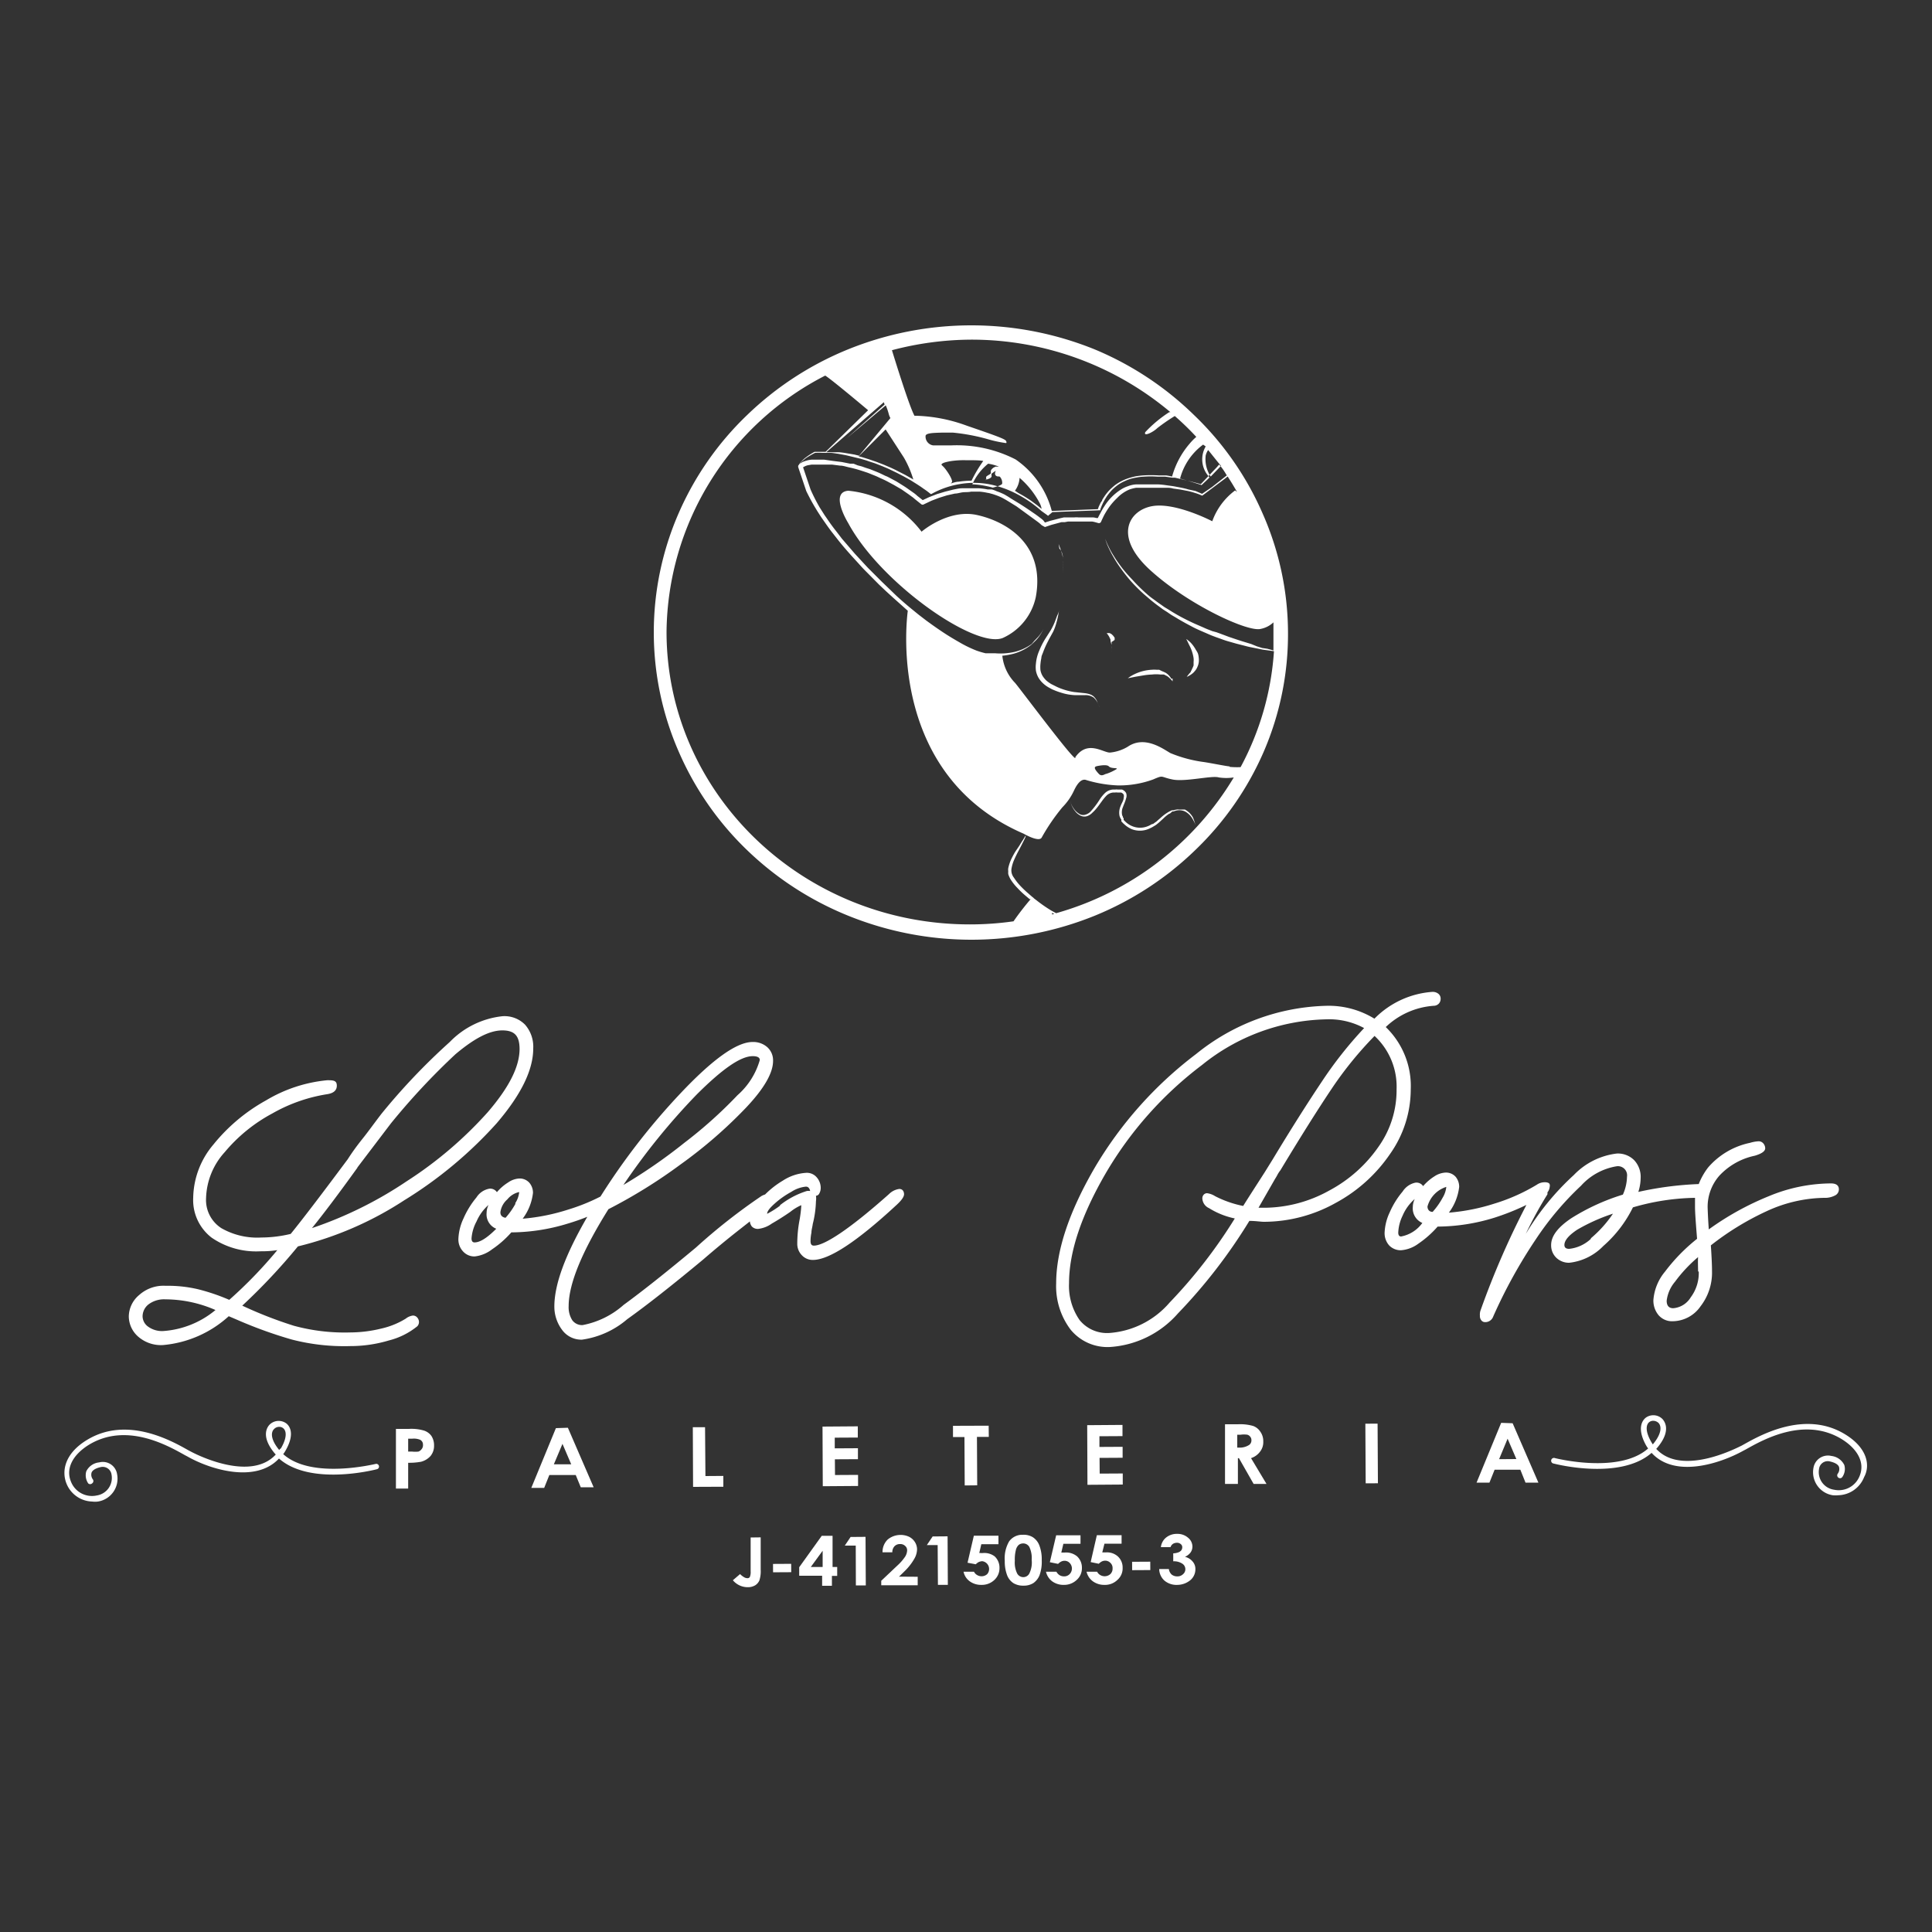 <svg id="Capa_1" data-name="Capa 1" xmlns="http://www.w3.org/2000/svg" viewBox="0 0 150 150"><rect x="0" y="0" width="150" height="150" fill="#333333" stroke="none"/><defs><style>.cls-1{fill:#fff;}</style></defs><title>LOGO CLIENTES - NORMAL</title><path class="cls-1" d="M122,94.58c-1,.67-1.57,1.36-1.57,2.08a1.33,1.33,0,0,0,.41,1,1.41,1.41,0,0,0,1,.38,4.33,4.33,0,0,0,2.64-1.3,9.59,9.59,0,0,0,2.3-3A18.07,18.07,0,0,1,131.6,93c0,.23,0,.46,0,.7,0,.41.06,1.24.16,2.48a14.07,14.07,0,0,0-2.49,2.55,3.91,3.91,0,0,0-.9,2.19,1.76,1.76,0,0,0,.41,1.2,1.38,1.38,0,0,0,1.1.46,2.66,2.66,0,0,0,2.15-1.16,4.26,4.26,0,0,0,.89-2.73q0-.66-.09-2a21.58,21.58,0,0,1,4.39-2.68A11,11,0,0,1,141.63,93a1.65,1.65,0,0,0,.83-.18.52.52,0,0,0,.31-.48c0-.31-.22-.47-.66-.46a12.73,12.73,0,0,0-4.8,1,22.12,22.12,0,0,0-4.64,2.57c-.06-.83-.08-1.4-.09-1.71a3.66,3.66,0,0,1,.91-2.46,5.22,5.22,0,0,1,2.75-1.55c.54-.16.81-.35.81-.58s-.18-.55-.52-.54a2.72,2.72,0,0,0-.66.12,5.86,5.86,0,0,0-3.25,1.91,5.2,5.2,0,0,0-.73,1.29,25.91,25.91,0,0,0-4.69.61,3.7,3.7,0,0,0,.18-1.09,1.89,1.89,0,0,0-.5-1.37,1.78,1.78,0,0,0-1.35-.52,5.53,5.53,0,0,0-3.34,1.67,20.34,20.34,0,0,0-3.73,4.57,30.85,30.85,0,0,1,1.68-3.07.44.44,0,0,0,0-.15l0,0a.82.82,0,0,0,.18-.45.24.24,0,0,0,0-.15c0-.13-.19-.2-.41-.19a1.06,1.06,0,0,0-.59.19,14.52,14.52,0,0,1-3.27,1.46,15.69,15.69,0,0,1-3.56.71,4.11,4.11,0,0,0,.8-2,1.21,1.21,0,0,0-.28-.79,1,1,0,0,0-.8-.32,1.72,1.72,0,0,0-.84.29,3.91,3.91,0,0,0-.88.76.62.62,0,0,0-.59-.27,1.55,1.55,0,0,0-1,.69,6.48,6.48,0,0,0-1,1.61,4.1,4.1,0,0,0-.4,1.59,1.42,1.42,0,0,0,.37,1,1.25,1.25,0,0,0,.89.36,2.59,2.59,0,0,0,1.36-.51,7.88,7.88,0,0,0,1.5-1.33h.15a15.12,15.12,0,0,0,4.23-.68,18.87,18.87,0,0,0,2.51-1,64.71,64.71,0,0,0-3.54,8.13,1,1,0,0,0-.07.47.52.52,0,0,0,.11.36.36.36,0,0,0,.29.14.65.65,0,0,0,.63-.43,39.26,39.26,0,0,1,3.31-6,23.4,23.4,0,0,1,3.51-4.16,4.76,4.76,0,0,1,2.76-1.51.71.71,0,0,1,.81.81,3.55,3.55,0,0,1-.32,1.39A16.73,16.73,0,0,0,122,94.58Zm1.54,1.58a2.9,2.9,0,0,1-1.71.8c-.25,0-.37-.1-.37-.3,0-.36.35-.76,1-1.19a14.43,14.43,0,0,1,2.77-1.24A9.23,9.23,0,0,1,123.49,96.16Zm8.35,2.56a3.14,3.14,0,0,1-.62,2,1.75,1.75,0,0,1-1.36.85c-.34,0-.51-.2-.51-.58a2.79,2.79,0,0,1,.65-1.48,11.09,11.09,0,0,1,1.79-1.91C131.82,97.82,131.83,98.21,131.84,98.72ZM108.78,96c-.14,0-.22-.1-.22-.3a3.3,3.3,0,0,1,.34-1.32,3.53,3.53,0,0,1,.94-1.29,1.45,1.45,0,0,0-.15.62,1.23,1.23,0,0,0,.74,1.24A2.62,2.62,0,0,1,108.78,96ZM112,93a5.73,5.73,0,0,1-.77,1.09c-.27,0-.4-.19-.4-.42a2.2,2.2,0,0,1,1.46-1.52A2,2,0,0,1,112,93Z"/><path class="cls-1" d="M61.9,96.54a1.26,1.26,0,0,0,.35.91,1.14,1.14,0,0,0,.87.37q1.88,0,6.49-4.27c.39-.36.59-.64.58-.85s-.12-.39-.37-.39a1.39,1.39,0,0,0-.8.4c-3,2.67-5,4-5.83,4-.18,0-.26-.11-.26-.35a3.23,3.23,0,0,1,.07-.66c0-.23.08-.45.1-.66a8,8,0,0,0,.25-1.78,1.34,1.34,0,0,0,0-.42.31.31,0,0,0,.26-.18.88.88,0,0,0,.11-.45,1.24,1.24,0,0,0-.3-.79,1,1,0,0,0-.85-.36,3.73,3.73,0,0,0-1.8.61,6.9,6.9,0,0,0-1.37,1.07,1.39,1.39,0,0,0-.28.12,45.57,45.57,0,0,0-5.09,4q-3.48,2.9-5.61,4.45a6.66,6.66,0,0,1-3.19,1.57.94.94,0,0,1-.8-.38,1.89,1.89,0,0,1-.28-1.09q0-2.59,3.09-7.53a40.2,40.2,0,0,0,5.58-3.46A36,36,0,0,0,57.92,86c1.41-1.49,2.1-2.7,2.1-3.63a1.37,1.37,0,0,0-.45-1.07,1.65,1.65,0,0,0-1.14-.4q-1.84,0-5.61,4a52.34,52.34,0,0,0-6.2,8,15.14,15.14,0,0,1-2.47,1,15.81,15.81,0,0,1-3.57.72,4.11,4.11,0,0,0,.8-2,1.19,1.19,0,0,0-.28-.79,1,1,0,0,0-.8-.33,1.65,1.65,0,0,0-.84.3,3.67,3.67,0,0,0-.88.76.62.62,0,0,0-.59-.27,1.5,1.5,0,0,0-1,.68,6.76,6.76,0,0,0-1,1.62,4.1,4.1,0,0,0-.4,1.59,1.35,1.35,0,0,0,.38,1,1.18,1.18,0,0,0,.88.37A2.68,2.68,0,0,0,38.2,97a7.8,7.8,0,0,0,1.5-1.32h.15A15.16,15.16,0,0,0,44.08,95c.54-.16,1.05-.34,1.52-.53-1.7,2.93-2.57,5.25-2.56,7a3,3,0,0,0,.6,1.78,1.84,1.84,0,0,0,1.55.76,6.85,6.85,0,0,0,3.51-1.59q2.22-1.58,5.88-4.62c.9-.78,1.81-1.53,2.71-2.24l.93-.73a.76.76,0,0,0,.15.39.63.63,0,0,0,.5.19A2.25,2.25,0,0,0,59.92,95c.4-.23.89-.53,1.45-.92a3.71,3.71,0,0,1,.84-.51s0,.36-.12,1.08A9.9,9.9,0,0,0,61.9,96.54ZM54.07,85c2-2,3.43-3,4.37-3,.36,0,.55.1.55.3v0a5.72,5.72,0,0,1-1.73,2.73,34.78,34.78,0,0,1-4.13,3.7A40.89,40.89,0,0,1,48.4,92,51.74,51.74,0,0,1,54.07,85ZM36.84,96.46c-.15,0-.23-.1-.23-.31A3.25,3.25,0,0,1,37,94.83a3.59,3.59,0,0,1,.93-1.28,1.41,1.41,0,0,0-.15.62,1.2,1.2,0,0,0,.75,1.23C37.83,96.1,37.28,96.46,36.84,96.46Zm3.18-3a5.92,5.92,0,0,1-.77,1.09c-.27-.05-.4-.19-.4-.43a1.59,1.59,0,0,1,.54-1,1.62,1.62,0,0,1,.92-.57A1.91,1.91,0,0,1,40,93.42Zm20.54.15a7.13,7.13,0,0,1-1,.63c0-.19.19-.44.57-.78a6.7,6.7,0,0,1,1.3-.92,2.54,2.54,0,0,1,1.14-.41c.17,0,.28.11.33.34v0a.74.74,0,0,0-.26,0A6.45,6.45,0,0,0,60.56,93.57Z"/><path class="cls-1" d="M32.53,102.64a.53.53,0,0,0-.13-.34.43.43,0,0,0-.35-.16,1.14,1.14,0,0,0-.55.24,6.19,6.19,0,0,1-1.9.77,10.24,10.24,0,0,1-2.4.3,15,15,0,0,1-4.39-.52,32,32,0,0,1-4-1.56,46.92,46.92,0,0,0,4.32-4.6,26.55,26.55,0,0,0,8.24-3.57,32.58,32.58,0,0,0,7.2-6C40.45,85,41.4,83.08,41.4,81.4a2.59,2.59,0,0,0-.64-1.85A2.24,2.24,0,0,0,39,78.9a6.68,6.68,0,0,0-4.08,2,49.24,49.24,0,0,0-5.3,5.57c-.54.7-1,1.35-1.48,1.95S27.32,89.5,27,90c-1.93,2.59-3.4,4.53-4.43,5.8a9.88,9.88,0,0,1-2.28.28,5.6,5.6,0,0,1-3.11-.73A2.6,2.6,0,0,1,16,93a5.53,5.53,0,0,1,1.45-3.55,12.46,12.46,0,0,1,3.69-3,12.49,12.49,0,0,1,4.28-1.5c.49-.08.73-.3.73-.66s-.21-.42-.63-.42H25.4a11.3,11.3,0,0,0-4.74,1.56,13.88,13.88,0,0,0-4.09,3.43A6.55,6.55,0,0,0,15,93a3.68,3.68,0,0,0,1.43,3.09,6.1,6.1,0,0,0,3.78,1.06c.29,0,.74,0,1.32-.09a34.65,34.65,0,0,1-3.73,3.86,15.62,15.62,0,0,0-2.41-.82,10.18,10.18,0,0,0-2.53-.27,2.82,2.82,0,0,0-2.05.71A2.21,2.21,0,0,0,10,102.2a2.11,2.11,0,0,0,.71,1.56,2.69,2.69,0,0,0,1.95.67,8.71,8.71,0,0,0,5.1-2.24l.7.3A34.12,34.12,0,0,0,22.65,104a16.26,16.26,0,0,0,4.55.51,10.44,10.44,0,0,0,3-.44,5.7,5.7,0,0,0,2.2-1.1A.49.49,0,0,0,32.53,102.64Zm-4.78-12,2.6-3.42a53.43,53.43,0,0,1,5-5.36C36.82,80.62,38,80,39,80s1.33.47,1.34,1.43c0,1.39-.82,3-2.48,4.93a30.76,30.76,0,0,1-6.28,5.35,30.79,30.79,0,0,1-7.36,3.64C25.12,94.24,26.29,92.69,27.75,90.66ZM12.69,103.34A1.83,1.83,0,0,1,11.5,103a1,1,0,0,1-.43-.79,1.19,1.19,0,0,1,.45-.93,2,2,0,0,1,1.31-.4,9.78,9.78,0,0,1,3.9.83A7.1,7.1,0,0,1,12.69,103.34Z"/><path class="cls-1" d="M107.94,89.57a8.7,8.7,0,0,0,1.59-5,6.35,6.35,0,0,0-1.94-4.83,6,6,0,0,1,3.71-1.65.56.56,0,0,0,.39-.15.53.53,0,0,0,.16-.39.48.48,0,0,0-.17-.39.7.7,0,0,0-.49-.15,7,7,0,0,0-4.48,2.08,6.8,6.8,0,0,0-3.72-1,16.69,16.69,0,0,0-10.12,3.74A30.48,30.48,0,0,0,85,90.65q-3,5.16-3,9a5.59,5.59,0,0,0,1.12,3.58,3.7,3.7,0,0,0,3.07,1.35,7.67,7.67,0,0,0,5.26-2.6A41.64,41.64,0,0,0,97,94.79c.49,0,.87.07,1.14.07a11.45,11.45,0,0,0,5.57-1.47A12,12,0,0,0,107.94,89.57ZM96.52,93.63a8.3,8.3,0,0,1-2.18-.76,1.51,1.51,0,0,0-.63-.23.36.36,0,0,0-.25.11.42.42,0,0,0-.11.31.87.87,0,0,0,.52.74,6.11,6.11,0,0,0,2,.8,39.2,39.2,0,0,1-5.07,6.54,6.81,6.81,0,0,1-4.64,2.35,2.74,2.74,0,0,1-2.34-1A4.64,4.64,0,0,1,83,99.63q0-3.63,2.85-8.54a28.68,28.68,0,0,1,7.48-8.41A15.85,15.85,0,0,1,103,79.14a5.7,5.7,0,0,1,2.91.68A31.18,31.18,0,0,0,102.61,84c-1.09,1.63-2.36,3.63-3.79,6l-.62,1C97.47,92.14,96.91,93,96.52,93.63Zm6.67-1.19a10.47,10.47,0,0,1-5,1.33h-.48L99,91.52a3.22,3.22,0,0,0,.17-.29,2.31,2.31,0,0,1,.24-.37q2.37-3.93,4-6.36a28.6,28.6,0,0,1,3.31-4.07,5.37,5.37,0,0,1,1.71,4.14A7.57,7.57,0,0,1,107.05,89,10.87,10.87,0,0,1,103.19,92.44Z"/><polygon class="cls-1" points="74.9 115.33 75.87 115.32 75.85 111.56 76.77 111.56 76.76 110.69 73.99 110.7 73.99 111.57 74.88 111.57 74.9 115.33"/><polygon class="cls-1" points="66.6 110.74 63.86 110.76 63.88 115.39 66.62 115.37 66.62 114.51 64.83 114.52 64.82 113.3 66.61 113.29 66.61 112.44 64.81 112.45 64.81 111.62 66.6 111.61 66.6 110.74"/><polygon class="cls-1" points="54.77 114.6 54.74 110.81 53.79 110.81 53.81 115.44 56.16 115.43 56.16 114.59 54.77 114.6"/><path class="cls-1" d="M116.55,110.47l-1.91,4.64h1l.4-1h2l.4,1h1l-2-4.61Zm-.16,2.82.66-1.59.68,1.58Z"/><path class="cls-1" d="M97.85,112.68a1.19,1.19,0,0,0,.23-.76,1.25,1.25,0,0,0-.22-.75,1.12,1.12,0,0,0-.57-.46,3.66,3.66,0,0,0-1.18-.13h-1l0,4.63h1v-2h.08l1.14,2h1l-1.2-2A1.43,1.43,0,0,0,97.85,112.68Zm-1.49-.29h-.3v-1h.26a1.92,1.92,0,0,1,.52,0,.42.42,0,0,1,.23.16.39.39,0,0,1,.09.26.43.43,0,0,1-.17.37A1.33,1.33,0,0,1,96.36,112.39Z"/><rect class="cls-1" x="106.02" y="110.53" width="0.95" height="4.63" transform="translate(-0.63 0.6) rotate(-0.32)"/><polygon class="cls-1" points="85.38 114.41 85.37 113.19 87.16 113.18 87.16 112.33 85.36 112.34 85.36 111.51 87.15 111.5 87.15 110.63 84.41 110.65 84.43 115.28 87.17 115.26 87.17 114.4 85.38 114.41"/><path class="cls-1" d="M43.16,110.88l-1.91,4.64h1l.4-1H44.7l.39.95h1l-2-4.62ZM43,113.69l.67-1.59.68,1.59Z"/><path class="cls-1" d="M32.92,111.07a3.46,3.46,0,0,0-1.18-.13h-1l0,4.63h.95v-2a5.06,5.06,0,0,0,1-.08,1.5,1.5,0,0,0,.74-.45,1.24,1.24,0,0,0,.27-.81,1.32,1.32,0,0,0-.21-.75A1.14,1.14,0,0,0,32.92,111.07Zm-.21,1.47a.52.52,0,0,1-.22.16,2.31,2.31,0,0,1-.5,0h-.3v-1H32a1.3,1.3,0,0,1,.61.08.41.41,0,0,1,.23.39A.48.48,0,0,1,32.71,112.54Z"/><rect class="cls-1" x="60.03" y="121.41" width="1.41" height="0.65" transform="translate(-0.69 0.35) rotate(-0.32)"/><polygon class="cls-1" points="72.41 119.29 71.96 119.96 72.8 119.96 72.82 123.05 73.59 123.05 73.57 119.28 72.41 119.29"/><path class="cls-1" d="M58.28,119.37l0,2.63a1,1,0,0,1-.06.43.2.2,0,0,1-.19.1.5.5,0,0,1-.25-.07,1.41,1.41,0,0,1-.32-.25l-.56.48a1.5,1.5,0,0,0,1.16.54,1.11,1.11,0,0,0,.56-.14.85.85,0,0,0,.34-.39,2.36,2.36,0,0,0,.1-.84l0-2.5Z"/><rect class="cls-1" x="87.9" y="121.25" width="1.41" height="0.65" transform="translate(-0.68 0.5) rotate(-0.32)"/><path class="cls-1" d="M85.85,120.53h-.13l-.14,0,.17-.68h1.33v-.66H85.16l-.48,2.09.63.13a.94.94,0,0,1,.24-.18.62.62,0,0,1,.26-.06.56.56,0,0,1,.4.17.54.54,0,0,1,.17.43.58.58,0,0,1-.17.44.67.67,0,0,1-.78.08.63.63,0,0,1-.25-.26h-.82a1.28,1.28,0,0,0,.5.75,1.5,1.5,0,0,0,.9.27,1.37,1.37,0,0,0,1-.39,1.18,1.18,0,0,0,.4-.93,1.16,1.16,0,0,0-.37-.89A1.25,1.25,0,0,0,85.85,120.53Z"/><path class="cls-1" d="M82.66,120.54h-.13l-.13,0,.16-.68h1.33v-.66H82l-.49,2.09.64.13a.94.94,0,0,1,.24-.18.57.57,0,0,1,.25-.06.53.53,0,0,1,.41.17.62.62,0,0,1,0,.86.59.59,0,0,1-.44.18.69.69,0,0,1-.34-.09.73.73,0,0,1-.25-.27h-.81a1.29,1.29,0,0,0,.49.75,1.5,1.5,0,0,0,.9.27,1.42,1.42,0,0,0,1-.39,1.21,1.21,0,0,0,.4-.93,1.19,1.19,0,0,0-.37-.89A1.33,1.33,0,0,0,82.66,120.54Z"/><path class="cls-1" d="M65,121.66h-.36v-2.42H63.8l-1.75,2.44v.66h1.78v.78h.76v-.77H65Zm-2.05,0,.92-1.26v1.26Z"/><polygon class="cls-1" points="66.04 119.33 65.59 120 66.44 120 66.45 123.09 67.22 123.09 67.2 119.32 66.04 119.33"/><path class="cls-1" d="M76.29,120.58h-.13a.31.31,0,0,0-.13,0l.16-.69h1.33v-.66H75.61l-.49,2.1.64.12a.94.94,0,0,1,.24-.18,1,1,0,0,1,.25-.06.61.61,0,0,1,.4,1,.64.64,0,0,1-.44.17.67.67,0,0,1-.34-.09.63.63,0,0,1-.25-.26h-.81a1.22,1.22,0,0,0,.49.75,1.5,1.5,0,0,0,.9.27,1.41,1.41,0,0,0,1-.38,1.24,1.24,0,0,0,.4-.93,1.2,1.2,0,0,0-.37-.9A1.32,1.32,0,0,0,76.29,120.58Z"/><path class="cls-1" d="M80.19,119.35a1.36,1.36,0,0,0-.77-.19,1.26,1.26,0,0,0-1.07.51,2.61,2.61,0,0,0-.34,1.51,3,3,0,0,0,.19,1.14,1.29,1.29,0,0,0,.49.6,1.46,1.46,0,0,0,.78.19,1.39,1.39,0,0,0,.76-.2,1.37,1.37,0,0,0,.48-.61,3.08,3.08,0,0,0,.17-1.17A3,3,0,0,0,80.7,120,1.32,1.32,0,0,0,80.19,119.35Zm-.28,2.83a.53.53,0,0,1-.45.27.55.55,0,0,1-.48-.27,1.92,1.92,0,0,1-.19-1,3,3,0,0,1,.08-.83.77.77,0,0,1,.23-.41.58.58,0,0,1,.34-.11.55.55,0,0,1,.48.28,2,2,0,0,1,.18,1A1.93,1.93,0,0,1,79.91,122.18Z"/><path class="cls-1" d="M69.8,122.41l.46-.45A4.31,4.31,0,0,0,71,121a1.51,1.51,0,0,0,.2-.72,1.07,1.07,0,0,0-.17-.56,1.13,1.13,0,0,0-.46-.41,1.58,1.58,0,0,0-1.64.21,1.33,1.33,0,0,0-.41,1h.76a.66.66,0,0,1,.17-.47.57.57,0,0,1,.42-.17.54.54,0,0,1,.4.14.44.44,0,0,1,.16.36,1,1,0,0,1-.15.47,3.75,3.75,0,0,1-.6.69l-1.26,1.19v.35l2.83,0v-.66Z"/><path class="cls-1" d="M92,120.87a1.05,1.05,0,0,0,.43-.33.79.79,0,0,0,.15-.46.89.89,0,0,0-.35-.7,1.23,1.23,0,0,0-.84-.29,1.3,1.3,0,0,0-.94.36,1.14,1.14,0,0,0-.32.67h.75a.49.49,0,0,1,.18-.25.59.59,0,0,1,.31-.09.44.44,0,0,1,.3.1.3.3,0,0,1,.12.25.41.41,0,0,1-.07.23.52.52,0,0,1-.22.16,1.23,1.23,0,0,1-.41.08v.62a1.17,1.17,0,0,1,.7.18.51.51,0,0,1,.24.43.5.5,0,0,1-.18.39.61.61,0,0,1-.45.17.69.69,0,0,1-.43-.14.71.71,0,0,1-.22-.43H90a1.23,1.23,0,0,0,.41.9,1.45,1.45,0,0,0,1,.33,1.61,1.61,0,0,0,1-.36,1.1,1.1,0,0,0,.4-.86.87.87,0,0,0-.22-.6A1.11,1.11,0,0,0,92,120.87Z"/><path class="cls-1" d="M75.92,40c-2.27-.54-4.37,1.28-4.37,1.28a8.13,8.13,0,0,0-5.69-3.18c-1.49.12,0,2.52,0,2.52,2.51,4.66,9.86,9.78,12,8.91a4.51,4.51,0,0,0,2.56-3.18C81.16,42.3,78.19,40.52,75.92,40Z"/><path class="cls-1" d="M85.23,54.6a1.19,1.19,0,0,0-.29-.5.81.81,0,0,0-.31-.19,1.83,1.83,0,0,0-.39-.09l-.84-.09a5,5,0,0,1-.89-.22,4.22,4.22,0,0,1-.45-.18l-.22-.11-.22-.11a2.76,2.76,0,0,1-.39-.28,2,2,0,0,1-.29-.36,1.37,1.37,0,0,1-.16-.44,2.42,2.42,0,0,1,0-.47,3.81,3.81,0,0,1,.07-.47c0-.16.09-.31.14-.46a7.3,7.3,0,0,1,.38-.85c.13-.26.27-.5.4-.74a4.19,4.19,0,0,0,.25-.69c.06-.21.1-.39.13-.54.06-.3.08-.48.08-.48s0,.17-.15.46l-.19.51a5.22,5.22,0,0,1-.31.63l-.46.72a6.27,6.27,0,0,0-.43.86,3.19,3.19,0,0,0-.26,1,2.18,2.18,0,0,0,0,.57,1.76,1.76,0,0,0,.2.54,2,2,0,0,0,.37.45,2.31,2.31,0,0,0,.45.32l.24.13.24.1c.17.07.33.12.49.17a4.15,4.15,0,0,0,1,.18c.31,0,.59,0,.85,0a1.12,1.12,0,0,1,.63.18,1.24,1.24,0,0,1,.32.42c.06.13.11.24.14.32l0,.12,0-.13A3.47,3.47,0,0,0,85.23,54.6Z"/><path class="cls-1" d="M86.54,49.68l0-.09,0-.08-.11-.15-.12-.12-.14-.08a.82.82,0,0,0-.22,0l-.09,0,.06,0,.06.07.06.08.06.1a.67.67,0,0,1,.06.12l.06.12a.64.64,0,0,1,0,.07l0,.06a1385279902578.71,1385279902578.71,0,0,1,.08.28.78.78,0,0,1,0,.14.56.56,0,0,0,0,.12l0,.11,0,.09,0,.07a.22.22,0,0,0,0-.07l0-.09a1,1,0,0,0,0-.12.59.59,0,0,0,0-.14.81.81,0,0,0,0-.16.52.52,0,0,0,0-.17A1.16,1.16,0,0,0,86.54,49.68Z"/><path class="cls-1" d="M90.93,52.68l-.07-.11-.09-.11-.11-.11-.13-.1-.16-.08-.17-.07L90,52l-.19,0a2.55,2.55,0,0,0-.39,0,3.5,3.5,0,0,0-1.33.34,3,3,0,0,0-.39.22l-.14.1.6-.12.6-.1a5.05,5.05,0,0,1,.68-.07,2.77,2.77,0,0,1,.65,0l.15,0,.13,0,.24.12.1.07.09.08a1.59,1.59,0,0,1,.13.13l.11.13s0-.06,0-.17S91,52.74,90.93,52.68Z"/><path class="cls-1" d="M92.85,50.46a2.26,2.26,0,0,0-.16-.26,2.11,2.11,0,0,0-.17-.22,1.8,1.8,0,0,0-.3-.28.49.49,0,0,0-.12-.08l.07.13.17.35a3.08,3.08,0,0,1,.33,1,1.4,1.4,0,0,1,0,.29c0,.05,0,.09,0,.14l0,.13a1.73,1.73,0,0,1-.1.24,1.51,1.51,0,0,1-.11.22c0,.06-.08.13-.13.18l-.1.13a1,1,0,0,0-.09.12l.14-.06.15-.09.19-.14a2,2,0,0,0,.19-.21,1.08,1.08,0,0,0,.16-.28,1.22,1.22,0,0,0,.1-.34,1.45,1.45,0,0,0,0-.36,1.36,1.36,0,0,0-.07-.35A1.66,1.66,0,0,0,92.85,50.46Z"/><path class="cls-1" d="M92.61,63.45a1.55,1.55,0,0,0-.52-.54.53.53,0,0,0-.1-.06l-.11,0-.12,0-.12,0h-.13a.28.28,0,0,0-.13,0,1.31,1.31,0,0,0-.27.06l-.06,0-.07,0-.12.06a2,2,0,0,0-.25.14,3.41,3.41,0,0,0-.48.37l-.23.2-.11.1-.13.09-.12.09L89.4,64a1.38,1.38,0,0,1-.27.14,1.59,1.59,0,0,1-1.23,0,1.65,1.65,0,0,1-.54-.36l-.12-.12,0-.06,0-.07-.06-.07,0-.06a.38.38,0,0,1-.06-.13,1,1,0,0,1,.07-.62c.07-.21.18-.42.24-.67a.59.59,0,0,0,0-.41.6.6,0,0,0-.32-.27l-.09,0-.08,0-.17,0a.55.55,0,0,0-.18,0h-.18a1,1,0,0,0-.64.29,2.92,2.92,0,0,0-.4.5,6.61,6.61,0,0,1-.68.9.87.87,0,0,1-.39.25.58.58,0,0,1-.41,0,1.37,1.37,0,0,1-.53-.47,1.55,1.55,0,0,1-.22-.42.35.35,0,0,1,0-.12.06.06,0,0,1,0,0l0,0a1.05,1.05,0,0,0,0,.13,1.71,1.71,0,0,0,.2.43,2.26,2.26,0,0,0,.21.28,1.24,1.24,0,0,0,.33.25.68.68,0,0,0,.47.06,1,1,0,0,0,.46-.28,3,3,0,0,0,.38-.41c.12-.15.23-.31.35-.47a3.44,3.44,0,0,1,.38-.46.85.85,0,0,1,.52-.23h.15a.39.39,0,0,1,.15,0l.15,0,.08,0,.07,0a.42.42,0,0,1,.2.16.45.45,0,0,1,0,.26c0,.2-.16.41-.24.64a1.29,1.29,0,0,0-.08.76,1.08,1.08,0,0,0,.08.19.47.47,0,0,0,.06.09l0,.07,0,.07.07.07a.8.8,0,0,0,.13.13,2,2,0,0,0,.62.41,1.74,1.74,0,0,0,1.4-.07,2.11,2.11,0,0,0,.3-.16l.15-.09.13-.1.12-.1.12-.11.23-.21a2.89,2.89,0,0,1,.44-.36c.08,0,.15-.11.23-.15L91,63l.06,0,.06,0A1.07,1.07,0,0,1,92,63a1.47,1.47,0,0,1,.53.48,4,4,0,0,1,.23.42l.07.15-.06-.16A3.54,3.54,0,0,0,92.61,63.45Z"/><path class="cls-1" d="M82.54,43.37c0,.14,0,.28,0,.41l0,.19a.78.78,0,0,0,0,.16.78.78,0,0,1,0,.14.65.65,0,0,1,0,.11l0,.1h0a.84.84,0,0,0,0-.1s0-.07,0-.11,0-.09,0-.15,0-.11,0-.17a1.34,1.34,0,0,0,0-.2,1.55,1.55,0,0,0,0-.21l0-.21c-.07-.28-.15-.55-.22-.75s-.13-.34-.13-.34h0l.06.35C82.47,42.82,82.51,43.1,82.54,43.37Z"/><path class="cls-1" d="M100,49.1a23,23,0,0,0-2-9.3,23.6,23.6,0,0,0-5.29-7.57A24.51,24.51,0,0,0,85,27.13a25.5,25.5,0,0,0-19.17,0A24.62,24.62,0,0,0,58,32.23a23.6,23.6,0,0,0-5.29,7.57,23.13,23.13,0,0,0,0,18.59A23.64,23.64,0,0,0,58,66a24.59,24.59,0,0,0,7.84,5.09,25.5,25.5,0,0,0,19.17,0A24.48,24.48,0,0,0,92.8,66a23.64,23.64,0,0,0,5.29-7.58A23,23,0,0,0,100,49.1ZM95.31,37l-.24.16.24-.17Zm-.06-.09-1.16.91-.76.52-.51-.22L92.26,38c-.19-.06-.38-.1-.57-.14l-.58-.11-.58-.08a5.7,5.7,0,0,0-.58-.06l-.59,0-.59,0c-.19,0-.38,0-.59,0a2.09,2.09,0,0,0-.61.14,2.41,2.41,0,0,0-.56.27,4.13,4.13,0,0,0-1.27,1.29,5.39,5.39,0,0,0-.3.52c-.07.13-.14.25-.2.39l-.11,0a1.37,1.37,0,0,0-.28-.05l-.14,0h-1a1.33,1.33,0,0,0-.28,0l-.28,0-.27,0-.27,0-.27.06-.27.07-.54.14-.4.13,0,0L81,40.4a2.39,2.39,0,0,0-.26-.21q-.27-.21-.54-.39c-.36-.25-.72-.49-1.09-.72l-.56-.34-.28-.18L78,38.4a4.78,4.78,0,0,0-.62-.26A2.07,2.07,0,0,0,77,38L76.68,38a5,5,0,0,0-.66-.09l-.34,0h-.33c-.22,0-.45,0-.67,0s-.44.06-.66.1l-.64.16-.63.19-.62.24-.49.23-.42-.33a2.52,2.52,0,0,0-.25-.21l-.27-.19-.27-.19-.13-.09-.14-.09-.56-.35L69,37.06,68.88,37l-.15-.06-.29-.14c-.2-.1-.41-.18-.61-.26l-.3-.12-.32-.1-.31-.11-.31-.08L66.27,36,66,36l-.65-.13-.65-.08L64,35.69H63a1.86,1.86,0,0,0-.34.06,2.42,2.42,0,0,0-.35.12l-.16.1a.27.27,0,0,0-.08.07h0a1.68,1.68,0,0,1,.18-.21l.32-.26a7.24,7.24,0,0,1,.71-.41,5.82,5.82,0,0,1,.59,0l.3,0,.3,0c.2,0,.4.05.6.07l.59.11.3.07.29.07.58.14c.19.06.39.11.58.18s.38.12.57.19l.56.22c.18.08.37.15.55.24l.54.26.54.28.52.29.51.32c.17.11.34.22.5.34a5.92,5.92,0,0,1,.48.35l.07.06.07,0a6.79,6.79,0,0,1,2.16-.76,6.52,6.52,0,0,1,2.29,0,7.89,7.89,0,0,1,2.17.76,9.12,9.12,0,0,1,1,.6c.15.1.31.22.46.34a5.07,5.07,0,0,1,.44.37h0l.46.33.07.06.08-.07.26-.22,3.64-.14h.08l0-.08.1-.26.12-.26.13-.24.15-.24a4.82,4.82,0,0,1,.35-.44,3.51,3.51,0,0,1,.41-.37,2.88,2.88,0,0,1,.47-.3c.17-.08.34-.16.51-.22a3.39,3.39,0,0,1,.55-.13,3.45,3.45,0,0,1,.55-.07,7.23,7.23,0,0,1,1.14,0l.29,0,.28,0,.56.08.19,0s1.47.34,2,.5h0l0,0,1.38-1.46-.15.13.2-.19C95,36.47,95.11,36.69,95.25,36.91ZM66.67,35.43l2.09-2.09,1.42,2.19a7.89,7.89,0,0,1,.73,1.7l-.1-.06-.53-.3-.55-.28c-.18-.1-.36-.18-.55-.27l-.56-.24-.57-.22-.58-.2-.58-.18Zm9.86,1.89,0,.07v-.08a.28.28,0,0,1,0-.09.12.12,0,0,1,0,0l.11,0,.16-.06a.39.39,0,0,0,.18-.14.31.31,0,0,0,0-.12v0h0v0h0v0s0,0,0,0l0-.06,0,0,0-.05a.48.48,0,0,1,.11-.09l.11-.08.13-.07a.33.33,0,0,0-.06.31.24.24,0,0,0,.22.13h.08a.14.14,0,0,1,.09.06.7.7,0,0,1,.15.49c0,.1-.36.23-.73.32-.2-.06-.39-.1-.59-.14a7.23,7.23,0,0,0-1-.12A4.38,4.38,0,0,1,76.72,36h0a4,4,0,0,1,.84.23l-.12,0-.15,0-.16.08a1,1,0,0,0-.15.14.31.31,0,0,0-.05.1.36.36,0,0,0,0,.11l0,.08v0h0a.2.2,0,0,1-.08.08l-.13.08a.71.71,0,0,0-.14.1.17.17,0,0,0,0,.16A.24.24,0,0,0,76.53,37.32Zm-1.1,0a6.74,6.74,0,0,0-1,.08c-.21,0-.41.08-.62.14a.27.27,0,0,0,.11-.14c0-.29-.5-1-.68-1.17s-.15-.15-.13-.19.12-.14.72-.24a6.81,6.81,0,0,1,1.11-.07c.6,0,1.17,0,1.4.06A10.71,10.71,0,0,0,75.43,37.32Zm3.37.78a1.86,1.86,0,0,0,.36-1,6.67,6.67,0,0,1,1.58,2,1.42,1.42,0,0,1,.13.41l-.33-.27-.47-.35a10.57,10.57,0,0,0-1-.61Zm14.81-2.74a1.33,1.33,0,0,1,.19-.42c.33.4.64.81,1,1.23L94,37A.13.13,0,0,0,94,37,2.44,2.44,0,0,1,93.61,35.36Zm0-.7a2,2,0,0,0,.3,2.4l0,0h0l-.12.13-.5.47c-.55-.18-1.11-.35-1.67-.5a4.78,4.78,0,0,1,1.79-2.64ZM75.38,26.37A24,24,0,0,1,90.87,32h-.09a9.82,9.82,0,0,0-1.86,1.55c-.17.39.62,0,.93-.31a14.8,14.8,0,0,1,1.36-.94,21.28,21.28,0,0,1,1.67,1.62,4.39,4.39,0,0,0-.52.53A6.6,6.6,0,0,0,91,37a4,4,0,0,0-.48-.09l-.3,0-.28,0a9.14,9.14,0,0,0-1.17,0,5.93,5.93,0,0,0-.59.07,5.29,5.29,0,0,0-.57.15,3.65,3.65,0,0,0-1.06.55,5.66,5.66,0,0,0-.44.4,4,4,0,0,0-.37.47l-.16.25c0,.09-.1.17-.14.26l-.13.27-.07.2-3.58.14a7,7,0,0,0-2.81-4,10,10,0,0,0-5-1.09c-.54,0-1,0-1.21,0h-.19a.69.69,0,0,1-.59-.72c0-.24.59-.25,1.22-.27.26,0,.53,0,.78,0H74a15.32,15.32,0,0,1,2.7.51,9.53,9.53,0,0,0,1.33.29.17.17,0,0,0,.1,0,.1.1,0,0,0,0-.1c0-.17-.45-.34-3.07-1.24a12.34,12.34,0,0,0-3.92-.77H71c-.42-.76-1.58-4.54-1.75-5.09A24.45,24.45,0,0,1,75.38,26.37Zm-6.77,4.82.07.22L65.77,34l3-2.53h0a4.64,4.64,0,0,1,.24.7,1.41,1.41,0,0,0,.12.29l-2.43,2.92-.37-.09-.6-.1a6,6,0,0,0-.61-.08l-.6,0-.31,0h-.06l4.49-3.9ZM81.68,71a.62.62,0,0,0,0-.13l.17.09ZM82,70.9l-.37-.2a11.12,11.12,0,0,1-1.18-.82l-.16-.12-.07-.07-.08-.06-.31-.27a8.08,8.08,0,0,1-.6-.57,4.41,4.41,0,0,1-.51-.65.91.91,0,0,1-.19-.69,3,3,0,0,1,.21-.7c.1-.22.2-.43.3-.62.2-.37.36-.69.47-.91l.12-.26,0-.09-.2.33c-.07.1-.15.23-.24.38s-.2.3-.32.48-.23.39-.34.61a3.22,3.22,0,0,0-.25.74.85.85,0,0,0,0,.23,1.43,1.43,0,0,0,0,.22,1.89,1.89,0,0,0,.18.41,3.94,3.94,0,0,0,.54.68,6.88,6.88,0,0,0,.62.59l.32.27.08,0a21.42,21.42,0,0,0-1.33,1.72,23.73,23.73,0,0,1-3.39.24c-13,0-23.55-10.17-23.55-22.72A22.6,22.6,0,0,1,64.07,29.16c.5.31,3.07,2.47,3.33,2.69l-3.3,3.23h-.86a5.76,5.76,0,0,0-.71.46,2.81,2.81,0,0,0-.31.29,1.18,1.18,0,0,0-.19.25h0l-.05.06a.25.25,0,0,0,0,.15h0l.62,1.84h0v0c.23.47.47.92.74,1.36.13.22.27.43.41.65l.44.63c.15.21.3.42.46.62l.47.6c.32.4.66.79,1,1.17l.52.57c.17.19.34.38.52.56l1.08,1.09.56.53.56.51,1.12,1c-.15,1.18-1.4,12.81,9,17.31,0,0,1.2.7,1.4.29a15.43,15.43,0,0,1,1.61-2.35,4.56,4.56,0,0,0,.87-1.24c.12-.25.49-1.07,1-.86a9.73,9.73,0,0,0,2.43.41,7.68,7.68,0,0,0,2.73-.46c.86-.37.53-.2,1.52,0s3.06-.33,3.59-.16a3.91,3.91,0,0,0,1.16,0A23.51,23.51,0,0,1,82,70.9Zm3.09-11.4s.81-.2,1,0,.73.09.6.21a3.73,3.73,0,0,1-.79.37c-.12,0-.36.25-.59,0S84.86,59.56,85.12,59.5Zm10.36,0c-.17,0-1.36-.24-1.94-.33a10.33,10.33,0,0,1-2.64-.7c-.58-.33-2-1.4-3.32-.49a3.29,3.29,0,0,1-1.38.45c-.54,0-1.75-1-2.69.37,0,0,.21.46-1.11-1.19s-3.18-4.13-3.55-4.58a3.54,3.54,0,0,1-1-2.12,5.36,5.36,0,0,0,.89-.16,3.87,3.87,0,0,0,1.37-.7l.28-.27a2.43,2.43,0,0,0,.26-.29,3.3,3.3,0,0,0,.39-.65,2.7,2.7,0,0,1-.43.63l-.26.27L80.1,50a3.82,3.82,0,0,1-1.36.62,4.91,4.91,0,0,1-1.48.1c-.13,0-.25,0-.38,0l-.18,0-.09,0h-.09a6.6,6.6,0,0,1-.71-.21,9.37,9.37,0,0,1-1.35-.66c-.44-.25-.87-.51-1.29-.79s-.83-.57-1.24-.87l-.6-.46-.59-.48c-.39-.32-.77-.65-1.15-1L69,45.68l-.55-.53-1.07-1.07-.52-.56L66.38,43c-.33-.38-.66-.77-1-1.16l-.46-.6c-.16-.2-.31-.4-.46-.61s-.28-.41-.43-.62l-.4-.63A14.1,14.1,0,0,1,62.93,38l-.58-1.72h0l.11-.06a1.08,1.08,0,0,1,.27-.1l.29-.05h.31q.32,0,.63,0l.63,0,.63.08c.21,0,.42.07.63.12l.31.07.31.08.3.09.31.1.3.1.3.12c.19.08.39.15.58.25l.29.13.15.07.14.07.56.3L70,38l.13.09.13.09.26.18.26.19a2.43,2.43,0,0,1,.25.2l.5.4h0a.18.18,0,0,0,.21,0l.57-.27.6-.23.61-.19.62-.14c.21,0,.42-.08.63-.1s.42,0,.63-.05h.31l.32,0a4.21,4.21,0,0,1,.62.09,2,2,0,0,1,.31.07,2.46,2.46,0,0,1,.29.09,4.17,4.17,0,0,1,.58.24l.27.15.28.17.55.34L80,40.1l.52.38a2.43,2.43,0,0,1,.25.2l.11.1,0,0,0,0h0v0l.25.14.5-.17.52-.14.26-.07.26,0,.26-.05.27,0,.26,0,.26,0h.92l.13,0a1.84,1.84,0,0,1,.25.05l.25.07h0a.18.18,0,0,0,.22-.11q.11-.25.24-.51c.09-.16.19-.33.29-.48a4.91,4.91,0,0,1,.72-.85A2.82,2.82,0,0,1,87.7,38a3,3,0,0,1,.52-.13c.17,0,.37,0,.56,0s.38,0,.57,0h.58l.58,0c.19,0,.38,0,.57.06l.57.08.57.11a5.62,5.62,0,0,1,.55.15,3.39,3.39,0,0,1,.53.2h0a.06.06,0,0,0,.06,0L95.32,37c.25.39.49.78.72,1.19l-.15-.11a5.14,5.14,0,0,0-1.77,2.39S91.31,39,89.5,39.29s-3.14,2.31-.17,5,7.55,4.79,8.54,4.54a2,2,0,0,0,1-.51c0,.25,0,.5,0,.75,0,.48,0,1,0,1.43l-.47-.13L98,50.31l-.42-.13L97.14,50l-.53-.16c-.37-.11-.77-.25-1.19-.39l-.64-.24-.33-.12L94.12,49c-.22-.09-.45-.17-.68-.28l-.69-.3c-.46-.21-.92-.44-1.36-.69l-.34-.2-.32-.2-.33-.2-.31-.22c-.21-.14-.41-.3-.61-.44s-.39-.31-.57-.47a13.25,13.25,0,0,1-1-1,11.23,11.23,0,0,1-.82-.94c-.23-.31-.44-.6-.6-.87a6,6,0,0,1-.4-.71,5.1,5.1,0,0,1-.28-.65h0a3.83,3.83,0,0,0,.25.67,7.53,7.53,0,0,0,.38.73,8.37,8.37,0,0,0,.58.9,12.14,12.14,0,0,0,.79,1,13.47,13.47,0,0,0,1,1l.56.48c.2.16.4.32.61.47l.31.23.33.21.32.22.34.2c.44.27.9.52,1.36.76.23.12.46.22.69.32s.46.2.69.3l.34.13.34.12c.22.08.43.16.65.22l.63.18.59.15c.19.05.37.1.54.13l.5.1.44.09.37.05.49.07a22,22,0,0,1-2.59,9A5.83,5.83,0,0,1,95.48,59.54Z"/><path class="cls-1" d="M29.21,113.65c-.05,0-5,1.25-7.22-.75a2.33,2.33,0,0,0,.17-.26c.82-1.41.25-2,.05-2.14a1,1,0,0,0-1.29.12c-.18.19-.68.91.4,2.21l.09.1c-2.05,2.23-6.54-.2-6.59-.23l-.21-.11c-1.29-.73-4.74-2.67-7.83-.81-1.78,1.07-2,2.45-1.62,3.4a2.22,2.22,0,0,0,2,1.4,1.7,1.7,0,0,0,.44,0,1.8,1.8,0,0,0,1.49-2.13,1.12,1.12,0,0,0-1.39-.91,1.25,1.25,0,0,0-1,.69,1.11,1.11,0,0,0,.15.94.22.22,0,0,0,.3,0,.22.22,0,0,0,.06-.31.6.6,0,0,1-.1-.53c.09-.23.42-.36.69-.42a.69.69,0,0,1,.86.58,1.38,1.38,0,0,1-1.16,1.62,1.75,1.75,0,0,1-2-1.1c-.4-1,.14-2.07,1.44-2.86,2.88-1.72,6.05.06,7.4.82l.21.11c1.75,1,5.29,2.11,7.11.16,2.43,2.14,7.38.89,7.6.83a.21.21,0,0,0,.16-.26A.22.22,0,0,0,29.21,113.65Zm-7.53-1.07,0,0c-.67-.81-.66-1.37-.41-1.62a.54.54,0,0,1,.41-.18.47.47,0,0,1,.3.1c.25.19.34.7-.17,1.57C21.75,112.48,21.71,112.53,21.68,112.58Z"/><path class="cls-1" d="M143.22,111.34c-3.09-1.86-6.54.08-7.84.81l-.2.11c-.05,0-4.54,2.46-6.59.23l.09-.1c1.08-1.3.58-2,.4-2.21a1,1,0,0,0-1.29-.12c-.2.15-.77.73,0,2.14a2.33,2.33,0,0,0,.17.26c-2.26,2-7.17.76-7.22.75a.22.22,0,1,0-.11.42c.22.06,5.17,1.3,7.6-.83,1.82,2,5.36.81,7.11-.16l.21-.11c1.35-.76,4.52-2.54,7.4-.82,1.3.79,1.84,1.86,1.44,2.86a1.74,1.74,0,0,1-2,1.09,1.38,1.38,0,0,1-1.16-1.61.68.68,0,0,1,.86-.58c.26.06.6.18.69.42a.6.6,0,0,1-.1.53.22.22,0,0,0,.06.31.21.21,0,0,0,.3-.06,1.08,1.08,0,0,0,.15-.93,1.28,1.28,0,0,0-1-.7,1.14,1.14,0,0,0-1.39.91,1.81,1.81,0,0,0,1.49,2.14,2.28,2.28,0,0,0,.44,0,2.22,2.22,0,0,0,2-1.41C145.22,113.79,145,112.41,143.22,111.34Zm-14.9.8-.1-.16c-.51-.87-.42-1.38-.17-1.57a.49.49,0,0,1,.3-.1.61.61,0,0,1,.42.17c.24.26.25.82-.42,1.63Z"/></svg>